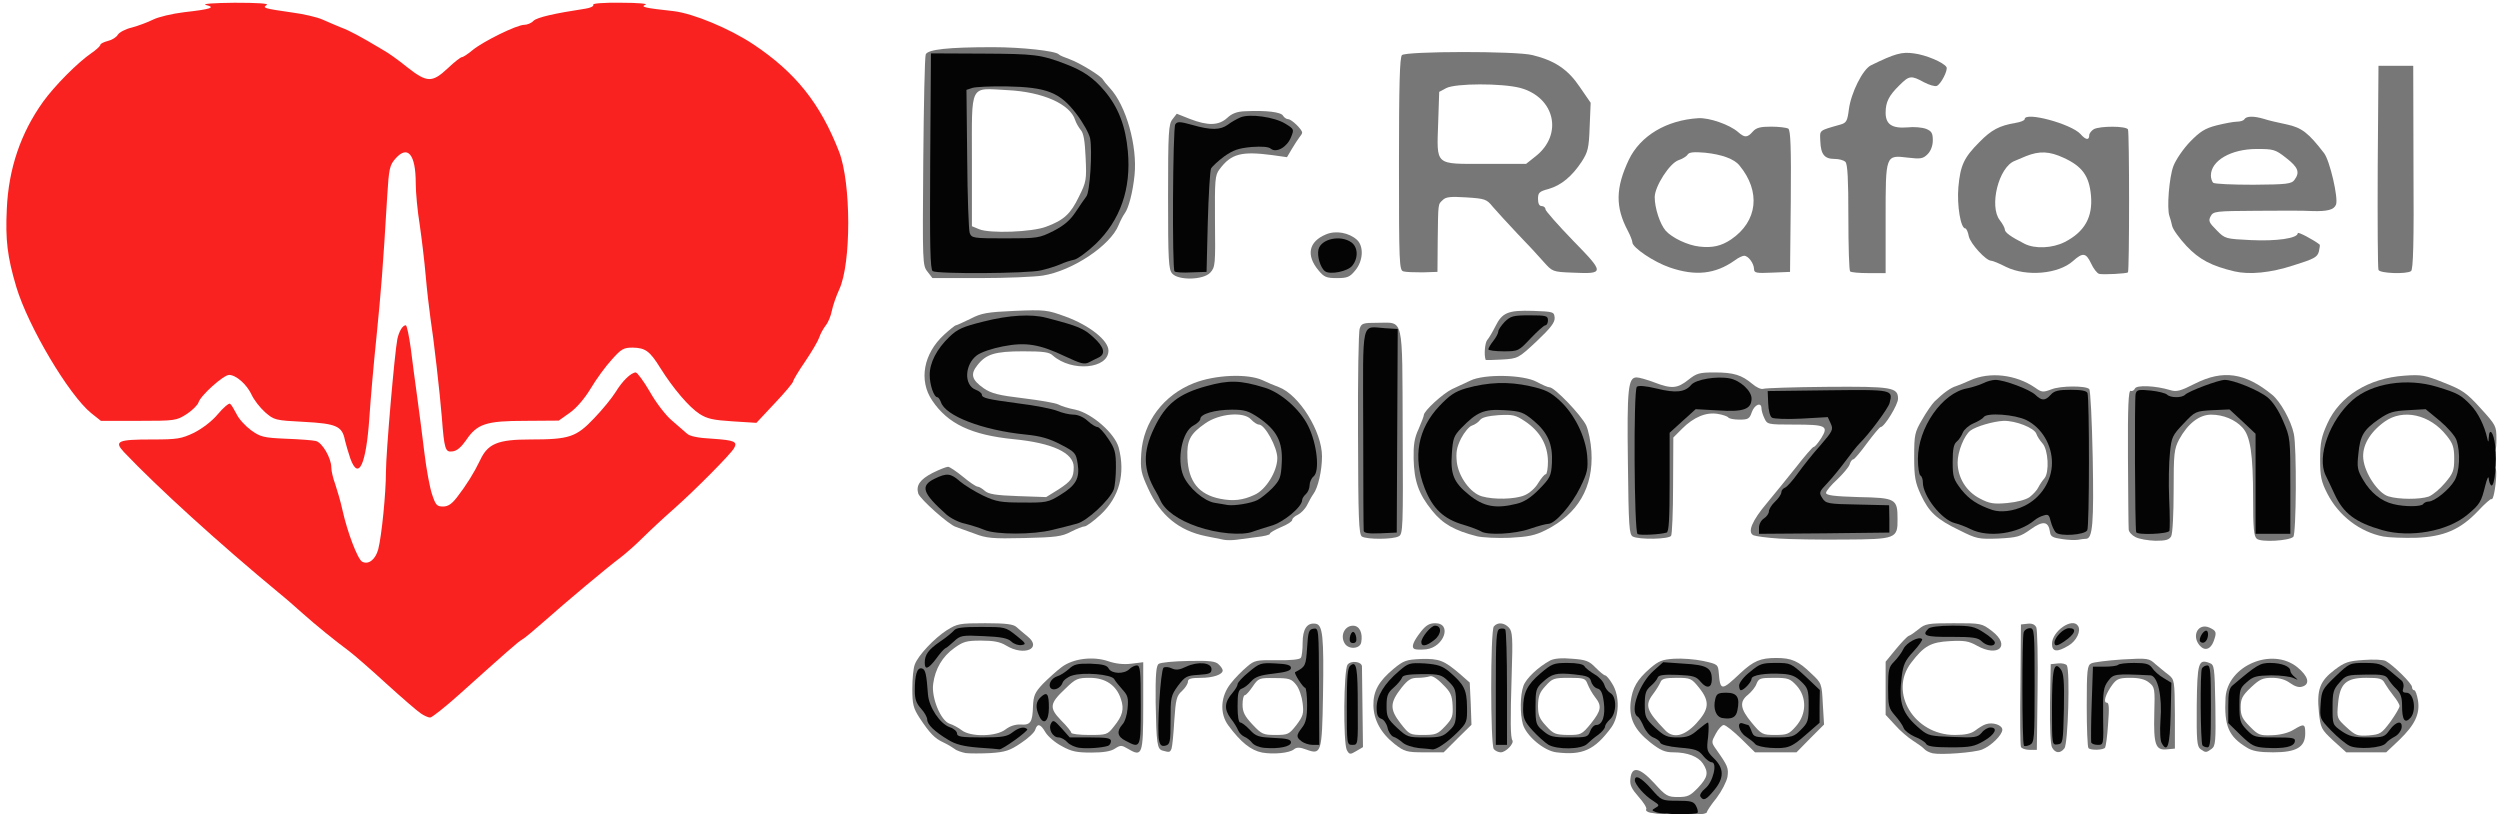 <svg width="132" height="43" viewBox="0 0 132 43" fill="none" xmlns="http://www.w3.org/2000/svg">
<g clip-path="url(#clip0_1591_3462)">
<path d="M87.133 42.909C86.976 42.882 86.871 42.791 86.923 42.725C86.963 42.66 86.779 42.358 86.517 42.07C86.15 41.65 86.045 41.453 86.084 41.126C86.15 40.431 86.569 40.51 87.343 41.349C87.959 42.03 88.051 42.083 88.601 42.083C89.112 42.083 89.244 42.017 89.65 41.598C90.174 41.047 90.227 40.785 89.912 40.313C89.663 39.946 89.099 39.723 88.352 39.723C87.906 39.723 87.67 39.618 87.133 39.199C86.294 38.53 86.005 37.927 86.097 37.075C86.189 36.314 86.438 35.882 87.133 35.279C87.579 34.898 87.775 34.82 88.391 34.781C88.811 34.754 89.493 34.807 89.925 34.898C90.699 35.069 90.712 35.082 90.751 35.528C90.83 36.485 90.895 36.485 91.879 35.554C92.587 34.898 92.941 34.741 93.793 34.741C94.592 34.741 94.959 34.898 95.641 35.567C96.179 36.065 96.192 36.092 96.244 37.166L96.31 38.255L95.576 38.989L94.855 39.723H93.766H92.665L91.931 39.002C91.525 38.609 91.118 38.281 91.013 38.281C90.922 38.281 90.725 38.491 90.594 38.74C90.358 39.172 90.358 39.199 90.594 39.539C91.236 40.444 91.276 40.549 91.21 41.021C91.158 41.283 90.909 41.768 90.633 42.135C90.345 42.489 90.122 42.83 90.122 42.882C90.122 42.948 89.886 43 89.597 43C89.309 43 89.073 42.948 89.073 42.869C89.073 42.804 88.837 42.738 88.549 42.738C88.26 42.738 88.024 42.804 88.024 42.869C88.024 43 87.697 43.014 87.133 42.909V42.909ZM89.558 38.202C90.253 37.442 90.292 37.035 89.702 36.301C89.309 35.816 89.257 35.79 88.522 35.79C87.906 35.79 87.736 35.842 87.67 36.026C87.618 36.144 87.448 36.432 87.277 36.655C86.831 37.245 86.936 37.534 87.933 38.569C88.352 39.002 88.929 38.871 89.558 38.202V38.202ZM94.828 38.346C95.392 37.704 95.405 36.813 94.868 36.209C94.514 35.829 94.422 35.79 93.675 35.79C92.941 35.79 92.862 35.816 92.744 36.105C92.691 36.275 92.482 36.524 92.298 36.681C91.826 37.048 91.879 37.429 92.495 38.163C93.006 38.779 93.058 38.805 93.727 38.805C94.356 38.805 94.461 38.766 94.828 38.346V38.346ZM91.302 37.232C91.302 37.088 91.249 36.97 91.171 36.97C91.105 36.97 91.04 37.088 91.04 37.232C91.04 37.376 91.105 37.494 91.171 37.494C91.249 37.494 91.302 37.376 91.302 37.232Z" fill="#777777"/>
<path d="M50.989 39.763C50.78 39.723 50.504 39.632 50.399 39.54C50.294 39.461 50.032 39.304 49.809 39.199C49.351 38.989 49.088 38.714 48.551 37.901C48.223 37.39 48.171 37.193 48.171 36.367C48.171 35.843 48.223 35.266 48.302 35.083C48.472 34.611 49.324 33.706 49.993 33.273C50.544 32.932 50.662 32.906 52.025 32.906C53.113 32.906 53.506 32.959 53.664 33.103C53.782 33.208 54.044 33.431 54.254 33.601C55.053 34.243 54.07 34.663 53.126 34.086C52.812 33.889 52.458 33.824 51.802 33.824C51.029 33.824 50.858 33.876 50.386 34.217C49.757 34.663 49.377 35.318 49.272 36.105C49.167 36.839 49.678 38.072 50.15 38.216C50.321 38.268 50.609 38.425 50.78 38.557C51.252 38.924 52.602 38.897 53.087 38.517C53.323 38.334 53.611 38.242 53.887 38.255C54.411 38.294 54.516 38.137 54.542 37.298C54.568 36.734 54.634 36.564 55.066 36.105C55.355 35.817 55.788 35.423 56.05 35.227C56.653 34.768 57.715 34.637 58.514 34.912C58.895 35.043 59.314 35.096 59.733 35.043L60.363 34.965V37.285C60.363 39.854 60.31 39.986 59.563 39.54C59.222 39.343 59.17 39.33 58.868 39.527C58.658 39.671 58.252 39.736 57.623 39.736C56.862 39.736 56.574 39.684 56.063 39.396C55.709 39.212 55.329 38.884 55.197 38.661C54.935 38.216 54.778 38.176 54.66 38.53C54.621 38.675 54.28 38.989 53.9 39.238C53.323 39.632 53.074 39.71 52.3 39.763C51.802 39.789 51.212 39.789 50.989 39.763V39.763ZM58.803 38.373C59.275 37.796 59.367 37.442 59.183 36.905C58.947 36.184 58.37 35.79 57.544 35.79C56.902 35.79 56.797 35.83 56.259 36.354C55.42 37.141 55.381 37.364 56.023 38.032C56.325 38.334 56.561 38.622 56.561 38.688C56.561 38.753 56.994 38.806 57.518 38.806C58.422 38.806 58.475 38.792 58.803 38.373Z" fill="#777777"/>
<path d="M66.642 39.736C66.052 39.618 65.528 39.211 64.859 38.307C64.388 37.678 64.44 36.76 64.99 36.078C65.213 35.79 65.607 35.396 65.843 35.2C66.236 34.859 66.341 34.846 67.442 34.859C68.176 34.872 68.635 34.82 68.688 34.728C68.74 34.649 68.779 34.295 68.779 33.941C68.779 33.207 69.015 32.866 69.461 32.932C69.841 32.984 69.907 33.574 69.854 36.76C69.802 39.749 69.763 39.867 68.976 39.578C68.622 39.447 68.465 39.447 68.32 39.565C68.084 39.762 67.245 39.841 66.642 39.736V39.736ZM68.451 38.281C68.805 37.809 68.845 37.678 68.779 37.127C68.74 36.786 68.596 36.353 68.438 36.157C68.189 35.842 68.071 35.803 67.311 35.803C66.485 35.79 66.446 35.803 66.144 36.248C65.974 36.498 65.79 36.707 65.725 36.707C65.659 36.707 65.607 36.93 65.607 37.206C65.607 37.586 65.712 37.809 66.131 38.254C66.616 38.766 66.695 38.805 67.337 38.805C68.006 38.805 68.058 38.779 68.451 38.281Z" fill="#777777"/>
<path d="M71.113 39.605C70.916 39.224 70.942 35.37 71.152 35.095C71.323 34.859 71.899 34.924 71.912 35.187C71.912 35.265 71.926 36.261 71.939 37.389L71.965 39.447L71.611 39.657C71.283 39.854 71.244 39.84 71.113 39.605V39.605Z" fill="#777777"/>
<path d="M82.177 39.723C81.522 39.645 80.591 38.858 80.408 38.242C80.25 37.678 80.263 36.708 80.434 36.223C80.565 35.83 81.22 35.214 81.85 34.873C82.059 34.768 82.453 34.728 83.003 34.781C83.737 34.833 83.908 34.899 84.249 35.253C84.472 35.476 84.695 35.659 84.747 35.659C84.812 35.659 84.983 35.856 85.127 36.105C85.534 36.747 85.507 37.822 85.075 38.412C84.196 39.605 83.554 39.894 82.177 39.723V39.723ZM84 38.203C84.55 37.508 84.59 37.272 84.222 36.813C84.078 36.629 83.908 36.328 83.829 36.131C83.711 35.817 83.646 35.79 82.846 35.79C82.046 35.79 81.968 35.817 81.601 36.223C81.286 36.564 81.22 36.761 81.207 37.259C81.207 37.757 81.273 37.94 81.64 38.334C82.02 38.753 82.125 38.792 82.781 38.806C83.475 38.806 83.515 38.792 84 38.203V38.203Z" fill="#777777"/>
<path d="M102.052 39.776C101.868 39.736 101.672 39.632 101.593 39.54C101.527 39.461 101.252 39.264 101.003 39.107C100.754 38.95 100.321 38.583 100.059 38.281L99.561 37.744V36.341V34.938L100.098 34.283C100.4 33.916 100.702 33.601 100.78 33.575C100.872 33.549 101.108 33.378 101.305 33.221C101.645 32.932 101.803 32.906 103.153 32.906C104.608 32.906 104.634 32.906 105.185 33.326C106.181 34.099 105.513 34.728 104.372 34.086C103.953 33.85 103.717 33.811 102.969 33.85C101.947 33.903 101.593 34.099 100.911 34.991C99.705 36.551 101.069 38.806 103.205 38.806C103.756 38.806 104.071 38.74 104.294 38.57C104.464 38.439 104.713 38.281 104.844 38.242C105.211 38.111 105.723 38.281 105.723 38.53C105.723 38.806 105.119 39.396 104.648 39.579C104.228 39.736 102.524 39.867 102.052 39.776Z" fill="#777777"/>
<path d="M61.385 39.632C61.097 39.553 61.058 39.278 61.018 37.088C61.005 35.646 61.044 35.148 61.176 35.056C61.267 34.978 61.975 34.912 62.749 34.899C63.863 34.873 64.191 34.912 64.348 35.083C64.466 35.187 64.558 35.332 64.558 35.397C64.558 35.62 64.047 35.791 63.391 35.791C62.88 35.791 62.723 35.843 62.723 35.987C62.723 36.105 62.578 36.328 62.408 36.485C62.12 36.748 62.08 36.918 62.002 38.059C61.962 38.766 61.897 39.422 61.857 39.527C61.779 39.723 61.752 39.736 61.385 39.632V39.632Z" fill="#777777"/>
<path d="M73.643 39.29C72.922 38.727 72.529 38.019 72.516 37.245C72.502 36.498 72.791 35.974 73.577 35.318C74.115 34.872 74.246 34.833 75.033 34.794C75.99 34.767 76.252 34.872 77.078 35.58L77.602 36.039L77.655 37.153L77.694 38.268L76.96 38.989L76.226 39.723H75.203C74.272 39.723 74.154 39.684 73.643 39.29ZM76.304 38.346C76.684 37.94 76.724 37.809 76.698 37.258C76.671 36.708 76.593 36.537 76.173 36.131C75.872 35.816 75.609 35.659 75.492 35.711C75.374 35.751 75.085 35.79 74.849 35.79C74.495 35.79 74.338 35.895 74.01 36.301C73.381 37.101 73.368 37.442 73.945 38.189C74.416 38.792 74.443 38.805 75.151 38.805C75.806 38.805 75.911 38.766 76.304 38.346V38.346Z" fill="#777777"/>
<path d="M78.874 39.553C78.69 39.33 78.69 33.299 78.874 33.077C79.07 32.84 79.424 32.867 79.674 33.142C79.857 33.339 79.883 33.666 79.818 35.594C79.739 38.124 79.752 38.937 79.857 39.094C79.949 39.264 79.503 39.723 79.241 39.723C79.11 39.723 78.952 39.645 78.874 39.553Z" fill="#777777"/>
<path d="M108.345 39.46C108.266 39.303 108.227 38.412 108.24 37.14L108.279 35.069L108.659 35.029C108.869 35.003 109.079 35.056 109.131 35.134C109.302 35.423 109.197 39.29 109 39.513C108.777 39.801 108.515 39.775 108.345 39.46Z" fill="#777777"/>
<path d="M116.184 39.553C116.001 39.408 115.974 39.107 115.988 37.258C116.014 34.99 116.079 34.781 116.656 35.004C116.918 35.095 116.931 35.2 116.971 37.232C116.997 39.146 116.984 39.382 116.774 39.54C116.486 39.749 116.459 39.749 116.184 39.553V39.553Z" fill="#777777"/>
<path d="M118.636 39.474C117.666 38.884 117.43 38.334 117.508 36.839C117.613 35.148 119.96 34.151 121.297 35.227C121.874 35.699 121.992 36.118 121.572 36.249C121.389 36.315 121.179 36.249 120.917 36.066C120.668 35.882 120.353 35.79 119.96 35.79C119.462 35.79 119.304 35.869 118.845 36.301C118.387 36.734 118.308 36.905 118.308 37.35C118.308 37.783 118.4 37.967 118.793 38.36C119.239 38.819 119.33 38.845 119.986 38.819C120.405 38.806 120.851 38.688 121.1 38.53C121.664 38.189 121.716 38.216 121.716 38.727C121.716 39.448 121.258 39.723 120.025 39.723C119.291 39.723 118.924 39.658 118.636 39.474V39.474Z" fill="#777777"/>
<path d="M123.198 39.106C122.555 38.503 122.529 38.451 122.437 37.599C122.32 36.406 122.49 35.96 123.263 35.37C123.801 34.964 123.998 34.898 124.81 34.846C125.322 34.806 125.846 34.833 125.964 34.898C126.37 35.121 127.354 36.091 127.354 36.275C127.354 36.366 127.406 36.445 127.472 36.445C127.537 36.445 127.616 36.681 127.668 36.969C127.786 37.69 127.511 38.267 126.685 39.067L125.99 39.722H124.928H123.88L123.198 39.106ZM126.213 38.11C126.475 37.743 126.698 37.363 126.698 37.284C126.698 37.192 126.554 36.956 126.384 36.746C126.226 36.55 126.016 36.248 125.925 36.091C125.794 35.829 125.662 35.789 124.941 35.789C123.866 35.789 123.539 36.091 123.447 37.179C123.381 37.913 123.394 37.94 123.893 38.398C124.365 38.831 124.469 38.87 125.059 38.831C125.676 38.779 125.741 38.739 126.213 38.11Z" fill="#777777"/>
<path d="M106.706 39.435C106.666 39.343 106.653 37.849 106.68 36.118L106.706 32.972L107.06 32.932C107.296 32.906 107.44 32.972 107.519 33.129C107.571 33.26 107.61 34.768 107.584 36.485L107.545 39.592H107.152C106.942 39.592 106.732 39.514 106.706 39.435V39.435Z" fill="#777777"/>
<path d="M110.272 39.5C110.219 39.461 110.18 38.451 110.18 37.284C110.18 35.383 110.206 35.134 110.416 35.029C110.534 34.964 111.268 34.872 112.041 34.82C113.418 34.741 113.47 34.754 113.811 35.069C114.021 35.239 114.323 35.502 114.506 35.633C114.808 35.882 114.821 35.934 114.834 37.704V39.526L114.414 39.566C113.811 39.631 113.706 39.316 113.746 37.678C113.785 36.354 113.772 36.275 113.47 36.039C113.261 35.868 112.959 35.79 112.487 35.79C111.897 35.79 111.766 35.842 111.53 36.157C111.176 36.642 111.032 37.101 111.242 37.101C111.36 37.101 111.373 37.389 111.307 38.228C111.268 38.858 111.189 39.408 111.15 39.474C111.071 39.605 110.39 39.631 110.272 39.5V39.5Z" fill="#777777"/>
<path d="M74.692 34.27C74.495 34.178 74.613 33.876 75.033 33.339C75.295 33.011 75.478 32.906 75.78 32.906C76.684 32.906 76.252 34.165 75.308 34.283C75.059 34.309 74.784 34.309 74.692 34.27V34.27Z" fill="#777777"/>
<path d="M108.345 33.993C108.345 33.325 109.433 32.578 109.721 33.05C109.891 33.312 109.642 33.836 109.223 34.085C108.62 34.452 108.345 34.426 108.345 33.993Z" fill="#777777"/>
<path d="M116.158 34.099C115.686 33.574 116.066 32.866 116.669 33.142C117.036 33.312 117.049 33.391 116.879 33.863C116.722 34.282 116.42 34.387 116.158 34.099Z" fill="#777777"/>
<path d="M70.982 33.942C70.759 33.535 71.008 33.037 71.441 33.037C71.781 33.037 71.965 33.417 71.873 33.916C71.808 34.282 71.165 34.309 70.982 33.942Z" fill="#777777"/>
<path d="M64.624 28.501C64.479 28.475 64.047 28.383 63.653 28.305C62.251 28.016 61.267 27.217 60.625 25.801C60.245 24.975 60.206 24.791 60.258 23.939C60.363 22.274 61.438 20.858 63.037 20.229C64.165 19.783 65.882 19.718 66.656 20.072C66.905 20.19 67.298 20.36 67.521 20.439C68.596 20.845 69.802 22.785 69.802 24.096C69.802 24.844 69.592 25.761 69.343 26.089C69.264 26.194 69.12 26.456 69.015 26.666C68.91 26.876 68.688 27.099 68.53 27.177C68.36 27.256 68.229 27.374 68.229 27.453C68.229 27.531 67.966 27.702 67.639 27.833C67.311 27.977 67.049 28.121 67.049 28.187C67.049 28.239 66.734 28.318 66.354 28.357C65.974 28.41 65.489 28.475 65.266 28.501C65.056 28.528 64.768 28.528 64.624 28.501V28.501ZM65.764 27.675C65.934 27.61 66.354 27.479 66.708 27.374C67.35 27.203 68.36 26.378 68.36 26.011C68.36 25.932 68.451 25.788 68.556 25.696C68.661 25.604 68.753 25.407 68.753 25.263C68.753 25.119 68.858 24.883 68.976 24.752C69.159 24.542 69.173 24.424 69.041 23.887C68.688 22.34 67.547 21.173 65.974 20.753C65.135 20.531 65.056 20.531 64.086 20.78C62.683 21.134 61.936 21.724 61.333 22.982C61.084 23.493 60.887 24.018 60.887 24.149C60.887 24.372 61.189 25.158 61.425 25.565C61.49 25.67 61.595 25.879 61.661 26.024C61.897 26.561 62.618 27.072 63.614 27.413C64.702 27.793 65.292 27.859 65.764 27.675V27.675Z" fill="#777777"/>
<path d="M64.427 27.072C64.322 27.046 64.007 26.994 63.732 26.941C63.181 26.849 62.369 26.154 62.093 25.525C61.897 25.053 61.883 23.454 62.093 22.785C62.198 22.444 62.369 22.208 62.618 22.077C62.814 21.972 62.985 21.815 62.985 21.723C62.985 21.435 63.811 21.238 65.043 21.238C66.183 21.238 66.262 21.265 66.865 21.671C67.219 21.92 67.639 22.34 67.809 22.628C68.071 23.087 68.098 23.283 68.071 24.411C68.032 25.669 68.032 25.683 67.573 26.154C67.324 26.417 66.97 26.718 66.787 26.81C66.446 26.98 64.807 27.164 64.427 27.072V27.072ZM66.236 26.128C66.839 25.866 67.442 24.883 67.442 24.188C67.442 23.611 66.787 22.418 66.472 22.418C66.38 22.418 66.197 22.3 66.052 22.143C65.672 21.723 64.388 21.828 63.64 22.353C62.827 22.916 62.657 23.257 62.696 24.175C62.749 25.433 63.299 26.115 64.44 26.338C65.109 26.469 65.62 26.417 66.236 26.128V26.128Z" fill="#777777"/>
<path d="M93.924 28.436C93.308 28.396 92.718 28.317 92.587 28.265C92.246 28.108 92.508 27.492 93.294 26.561C93.675 26.102 94.37 25.25 94.828 24.673C95.287 24.083 95.707 23.598 95.759 23.598C95.825 23.598 95.995 23.388 96.166 23.126C96.559 22.484 96.415 22.418 94.697 22.418C93.334 22.418 93.308 22.405 93.163 22.09C93.072 21.907 93.006 21.671 93.006 21.566C93.006 21.212 92.639 21.356 92.495 21.763C92.377 22.117 92.298 22.156 91.839 22.156C91.551 22.156 91.289 22.104 91.249 22.038C91.21 21.985 90.961 21.894 90.699 21.854C90.083 21.75 89.427 22.025 88.824 22.628L88.352 23.1L88.339 25.617C88.339 27.006 88.287 28.213 88.234 28.291C88.116 28.475 86.543 28.501 86.215 28.331C86.019 28.226 85.992 27.819 85.953 24.424C85.901 20.517 85.966 19.927 86.412 19.927C86.543 19.927 86.963 20.045 87.343 20.189C88.26 20.543 88.562 20.517 89.139 20.058C89.584 19.704 89.729 19.665 90.528 19.665C91.538 19.665 91.957 19.796 92.521 20.268C92.731 20.452 92.993 20.57 93.098 20.53C93.203 20.491 94.71 20.439 96.454 20.425C99.902 20.399 100.216 20.452 100.216 21.055C100.216 21.369 99.495 22.549 99.299 22.549C99.246 22.549 98.932 22.929 98.578 23.401C98.237 23.873 97.909 24.253 97.857 24.253C97.791 24.253 97.699 24.371 97.66 24.529C97.608 24.673 97.306 25.027 96.992 25.328C96.677 25.617 96.415 25.931 96.415 26.023C96.415 26.154 96.834 26.207 98.132 26.246C100.098 26.285 100.19 26.338 100.19 27.4C100.203 28.436 100.112 28.475 97.372 28.488C96.087 28.501 94.54 28.475 93.924 28.436V28.436ZM87.736 25.093L87.762 22.457L88.391 21.881L89.008 21.304L90.437 21.238C91.223 21.199 91.892 21.12 91.905 21.042C91.931 20.976 91.787 20.793 91.59 20.648C91.105 20.294 90.07 20.32 89.716 20.701C89.571 20.845 89.309 21.015 89.126 21.055C88.758 21.146 87.317 21.042 86.936 20.91C86.727 20.819 86.713 21.042 86.713 24.319V27.806L87.212 27.767L87.697 27.727L87.736 25.093V25.093ZM99.299 27.4V27.006H97.673C96.126 27.006 96.021 26.993 95.838 26.718C95.484 26.22 95.576 25.656 96.1 25.106C96.362 24.83 96.795 24.293 97.07 23.926C97.345 23.546 97.66 23.152 97.778 23.034C98.158 22.654 99.299 21.199 99.299 21.081C99.299 21.029 98.067 20.976 96.546 20.976H93.793V21.291C93.793 21.723 94.002 21.776 95.536 21.671L96.887 21.592L97.044 21.946C97.359 22.654 97.254 23.061 96.506 23.913C96.113 24.358 95.589 25.014 95.313 25.394C95.051 25.761 94.75 26.102 94.645 26.141C94.54 26.181 94.448 26.285 94.448 26.39C94.448 26.482 94.304 26.705 94.12 26.875C93.937 27.046 93.793 27.282 93.793 27.413C93.793 27.531 93.714 27.675 93.635 27.701C93.544 27.741 94.776 27.78 96.388 27.78L99.299 27.793V27.4V27.4Z" fill="#777777"/>
<path d="M108.869 28.461C108.397 28.396 108.266 28.33 108.24 28.094C108.161 27.517 107.873 27.478 107.217 27.95C106.666 28.343 106.509 28.383 105.513 28.435C104.464 28.474 104.359 28.448 103.468 28.003C102.248 27.413 101.855 27.046 101.423 26.128C101.121 25.472 101.069 25.197 101.069 24.122C101.069 22.955 101.095 22.824 101.488 22.156C101.711 21.762 102.012 21.33 102.144 21.199C102.616 20.74 103.009 20.464 103.284 20.386C103.428 20.333 103.769 20.202 104.018 20.084C105.054 19.612 106.444 19.77 107.466 20.477C107.794 20.713 107.873 20.727 108.318 20.556C108.816 20.36 110.141 20.36 110.311 20.543C110.377 20.596 110.455 22.221 110.495 24.148C110.56 27.622 110.494 28.448 110.141 28.448C110.049 28.448 109.865 28.474 109.721 28.501C109.577 28.527 109.197 28.514 108.869 28.461V28.461ZM106.103 27.609C106.391 27.452 106.339 27.426 105.513 27.373C104.398 27.295 103.704 26.954 103.14 26.206C102.72 25.669 102.707 25.603 102.707 24.371C102.707 23.375 102.747 23.073 102.917 22.929C103.035 22.837 103.179 22.614 103.245 22.444C103.31 22.287 103.559 22.064 103.809 21.959C104.058 21.854 104.294 21.71 104.346 21.631C104.385 21.552 104.949 21.5 105.618 21.5C107.138 21.5 107.781 21.788 108.344 22.706C108.698 23.283 108.738 23.453 108.738 24.45C108.738 25.485 108.712 25.603 108.331 26.128L107.925 26.678L108.253 26.718C108.489 26.744 108.607 26.875 108.725 27.282C108.869 27.74 108.921 27.793 109.328 27.793C109.642 27.793 109.787 27.727 109.852 27.544C109.931 27.282 109.918 21.566 109.826 21.212C109.747 20.871 108.974 20.897 108.672 21.238C108.344 21.592 107.453 21.592 107.073 21.238C106.916 21.107 106.47 20.871 106.077 20.74C105.487 20.53 105.316 20.517 105.054 20.648C104.884 20.74 104.53 20.845 104.267 20.897C103.428 21.041 102.602 21.815 102.104 22.89C101.659 23.834 101.541 24.555 101.79 24.712C101.868 24.751 101.921 24.922 101.921 25.079C101.921 25.852 102.904 27.032 103.743 27.268C104.005 27.347 104.359 27.491 104.543 27.596C104.949 27.832 105.683 27.832 106.103 27.609ZM107.165 26.246C107.348 26.102 107.558 25.879 107.623 25.735C107.702 25.577 107.846 25.367 107.951 25.25C108.213 24.922 108.148 23.755 107.846 23.414C107.715 23.27 107.558 23.034 107.519 22.903C107.401 22.588 106.43 22.208 105.788 22.221C105.251 22.247 104.346 22.509 104.044 22.732C103.717 22.968 103.363 23.847 103.363 24.41C103.363 25.223 103.822 25.957 104.543 26.325C105.041 26.587 105.264 26.626 105.985 26.56C106.509 26.508 106.955 26.39 107.165 26.246V26.246Z" fill="#777777"/>
<path d="M112.749 28.357C112.566 28.265 112.395 28.081 112.395 27.95C112.382 27.832 112.369 26.115 112.356 24.148C112.343 21.474 112.382 20.596 112.5 20.635C112.579 20.674 112.684 20.609 112.723 20.517C112.802 20.32 113.798 20.36 114.585 20.596C114.926 20.701 115.122 20.648 115.896 20.255C117.377 19.508 118.544 19.678 119.973 20.845C120.405 21.199 120.969 22.208 121.113 22.903C121.271 23.572 121.244 28.186 121.087 28.344C120.877 28.553 119.396 28.645 119.16 28.448C119.003 28.317 118.963 27.911 118.963 26.285C118.963 23.978 118.819 23.021 118.4 22.575C118.019 22.156 117.39 21.894 116.748 21.894C116.119 21.894 115.516 22.366 115.057 23.205C114.795 23.716 114.768 23.926 114.768 25.918C114.768 27.098 114.716 28.186 114.637 28.317C114.532 28.501 114.362 28.553 113.811 28.553C113.418 28.54 112.946 28.462 112.749 28.357V28.357ZM114.113 25.735C114.126 23.021 114.205 22.667 114.912 21.946L115.476 21.369H114.821C114.467 21.369 114.113 21.317 114.047 21.251C113.811 21.041 113.221 20.963 113.169 21.146C113.116 21.264 113.143 27.242 113.182 27.701C113.195 27.754 113.405 27.793 113.654 27.793H114.113V25.735V25.735ZM120.537 25.656C120.537 23.598 120.523 23.493 120.156 22.628C119.724 21.592 119.278 21.186 118.19 20.766L117.469 20.491L116.682 20.805C116.25 20.976 115.856 21.146 115.791 21.212C115.738 21.264 116.237 21.291 116.905 21.264L118.111 21.225L118.806 21.867L119.488 22.51V25.145V27.793H120.012H120.537V25.656V25.656Z" fill="#777777"/>
<path d="M51.448 28.173C51.055 28.029 50.609 27.872 50.465 27.819C50.111 27.714 48.59 26.364 48.485 26.062C48.354 25.63 48.577 25.315 49.233 24.974C49.6 24.791 49.967 24.646 50.059 24.646C50.137 24.646 50.491 24.883 50.845 25.171C51.186 25.459 51.54 25.695 51.619 25.695C51.697 25.695 51.868 25.8 51.999 25.918C52.195 26.089 52.576 26.154 53.742 26.194L55.237 26.246L55.892 25.84C56.574 25.394 56.692 25.223 56.692 24.66C56.692 23.912 55.565 23.388 53.533 23.191C51.291 22.968 50.045 22.379 49.219 21.146C48.498 20.084 48.761 18.669 49.849 17.672C50.15 17.397 50.426 17.174 50.478 17.174C50.517 17.174 50.858 17.017 51.238 16.833C51.815 16.532 52.117 16.479 53.572 16.414C55.171 16.348 55.289 16.361 56.259 16.715C57.518 17.174 58.527 17.974 58.527 18.511C58.527 19.481 56.587 19.652 55.591 18.773C55.407 18.59 55.08 18.55 54.018 18.55C52.536 18.55 52.064 18.695 51.605 19.285C51.225 19.757 51.304 20.058 51.946 20.504C52.353 20.779 52.72 20.871 54.031 21.028C54.896 21.133 55.735 21.277 55.879 21.356C56.023 21.435 56.43 21.566 56.784 21.631C57.662 21.828 58.855 22.877 59.065 23.624C59.432 25.014 59.104 26.246 58.108 27.177C57.741 27.518 57.361 27.793 57.269 27.793C57.164 27.793 56.849 27.924 56.535 28.081C56.063 28.33 55.735 28.37 54.083 28.409C52.392 28.448 52.09 28.422 51.448 28.173V28.173ZM55.184 27.583C55.617 27.478 56.194 27.334 56.469 27.255C56.994 27.124 58.187 26.023 58.409 25.459C58.645 24.856 58.541 24.188 58.121 23.558C57.898 23.218 57.636 22.942 57.557 22.942C57.465 22.942 57.23 22.798 57.033 22.614C56.823 22.418 56.522 22.287 56.286 22.287C56.076 22.287 55.683 22.195 55.434 22.09C55.184 21.985 54.267 21.802 53.401 21.697C51.645 21.461 51.501 21.422 51.396 21.159C51.356 21.055 51.238 20.976 51.133 20.976C51.016 20.976 50.871 20.858 50.793 20.727C50.648 20.438 50.622 19.206 50.767 18.852C50.963 18.38 51.592 18.066 52.759 17.856C53.742 17.685 54.057 17.672 54.857 17.816C55.368 17.908 56.05 18.131 56.377 18.301C56.928 18.59 57.61 18.721 57.61 18.537C57.61 18.288 56.692 17.672 56.05 17.489C54.293 16.99 53.952 16.977 52.444 17.344C51.212 17.646 50.963 17.751 50.517 18.183C50.229 18.459 49.875 18.931 49.718 19.232C49.482 19.717 49.469 19.835 49.613 20.176C49.705 20.399 49.823 20.582 49.888 20.582C49.941 20.582 50.019 20.701 50.072 20.832C50.294 21.566 52.287 22.326 54.542 22.549C55.342 22.628 55.788 22.759 56.377 23.06C57.243 23.532 57.321 23.663 57.334 24.843C57.348 25.787 57.19 26.049 56.338 26.561C55.735 26.928 55.643 26.941 54.005 26.941C52.405 26.928 52.248 26.915 51.514 26.561C51.081 26.364 50.583 26.049 50.399 25.879C50.176 25.669 49.98 25.59 49.77 25.656C49.298 25.774 49.337 25.84 50.36 26.77C50.583 26.967 51.016 27.19 51.343 27.255C51.658 27.334 52.117 27.478 52.366 27.583C52.956 27.845 54.188 27.845 55.184 27.583V27.583Z" fill="#777777"/>
<path d="M71.912 28.33C71.742 28.225 71.716 27.373 71.703 22.916C71.69 20.006 71.729 17.502 71.794 17.344C71.886 17.069 71.978 17.043 72.725 17.043C74.141 17.043 74.036 16.584 74.062 22.798C74.089 27.858 74.076 28.212 73.853 28.317C73.551 28.488 72.162 28.488 71.912 28.33V28.33ZM73.368 22.745L73.407 17.764H72.948H72.489L72.398 22.483C72.345 25.079 72.332 27.334 72.371 27.504C72.424 27.767 72.502 27.806 72.883 27.767L73.328 27.727L73.368 22.745V22.745Z" fill="#777777"/>
<path d="M77.995 28.318C76.802 28.016 76.173 27.662 75.609 26.954C74.901 26.076 74.665 25.407 74.639 24.214C74.626 23.493 74.679 23.126 74.901 22.654C75.046 22.313 75.177 21.986 75.177 21.92C75.177 21.697 76.186 20.779 76.671 20.544C76.933 20.426 77.366 20.216 77.628 20.098C78.376 19.731 80.447 19.783 81.142 20.163C81.43 20.321 81.732 20.452 81.823 20.452C82.086 20.452 83.488 21.92 83.751 22.458C83.869 22.72 84 23.349 84.026 23.834C84.144 25.722 83.318 27.138 81.614 27.99C81.037 28.278 80.683 28.344 79.713 28.396C79.057 28.422 78.284 28.383 77.995 28.318V28.318ZM80.381 27.531C80.801 27.387 81.234 27.269 81.352 27.269C81.719 27.269 82.597 26.259 83.043 25.355C83.37 24.66 83.436 24.385 83.37 24.018C83.226 23.244 82.584 22.117 81.955 21.54C81.469 21.094 81.207 20.963 80.355 20.779C79.333 20.544 79.07 20.557 77.799 20.911C76.54 21.252 75.308 22.864 75.308 24.175C75.308 24.398 75.452 24.962 75.636 25.433C76.029 26.456 76.645 27.02 77.681 27.321C78.074 27.439 78.481 27.597 78.585 27.662C78.9 27.859 79.582 27.82 80.381 27.531Z" fill="#777777"/>
<path d="M77.995 27.046C77.589 26.941 76.645 26.116 76.409 25.67C76.239 25.355 76.213 24.975 76.252 23.979C76.304 22.707 76.304 22.681 76.75 22.222C77.641 21.304 77.917 21.199 79.411 21.265L80.762 21.304L81.378 21.829C82.204 22.51 82.427 23.126 82.374 24.503L82.322 25.552L81.679 26.207C81.234 26.653 80.88 26.902 80.473 26.994C79.909 27.138 78.494 27.164 77.995 27.046V27.046ZM80.486 26.155C80.749 26.05 81.063 25.775 81.22 25.499C81.378 25.25 81.548 25.041 81.614 25.041C81.679 25.041 81.732 24.726 81.732 24.359C81.719 23.494 81.325 22.786 80.526 22.248C80.014 21.907 79.883 21.881 79.123 21.92C78.572 21.96 78.245 22.038 78.14 22.183C78.061 22.287 77.877 22.419 77.72 22.471C77.576 22.51 77.314 22.825 77.143 23.153C76.907 23.638 76.868 23.887 76.92 24.398C77.012 25.172 77.641 26.037 78.245 26.207C78.874 26.391 79.988 26.364 80.486 26.155V26.155Z" fill="#777777"/>
<path d="M125.846 28.33C124.614 28.094 123.486 27.242 122.883 26.062C122.555 25.42 122.503 25.158 122.503 24.253C122.503 23.375 122.569 23.06 122.883 22.365C123.539 20.91 125.059 19.966 126.96 19.835C127.852 19.77 128.048 19.809 129.032 20.202C130.002 20.582 130.225 20.727 130.972 21.553C131.785 22.444 131.811 22.497 131.811 23.165C131.811 23.886 131.772 23.939 131.195 23.781C131.024 23.729 130.893 23.598 130.893 23.467C130.893 23.335 130.788 22.968 130.644 22.654C130.002 21.159 127.904 20.294 126.056 20.779C125.02 21.041 124.207 21.71 123.604 22.785C123.067 23.755 122.949 24.279 123.198 24.738C123.303 24.935 123.512 25.367 123.657 25.695C124.181 26.823 125.295 27.531 126.895 27.74C127.708 27.858 129.137 27.399 129.871 26.797C130.526 26.246 130.697 25.957 130.828 25.21C130.906 24.673 130.946 24.646 131.365 24.646C131.798 24.646 131.811 24.66 131.798 25.145C131.772 25.748 131.641 26.442 131.549 26.351C131.509 26.325 131.195 26.6 130.841 26.98C129.91 27.963 129.032 28.343 127.55 28.396C126.908 28.409 126.134 28.383 125.846 28.33V28.33Z" fill="#777777"/>
<path d="M125.964 27.006C125.348 26.862 124.771 26.403 124.391 25.748C124.063 25.197 124.05 25.079 124.102 23.978C124.181 22.641 124.312 22.366 125.217 21.736C125.807 21.33 125.925 21.304 127.157 21.264L128.481 21.212L129.215 21.828C130.094 22.549 130.238 22.89 130.238 24.306C130.238 25.119 130.172 25.459 129.989 25.774C129.7 26.259 128.927 26.875 128.625 26.875C128.507 26.875 128.376 26.941 128.337 27.006C128.245 27.151 126.58 27.164 125.964 27.006V27.006ZM128.232 26.22C128.442 26.141 128.835 25.813 129.097 25.499C129.53 24.988 129.582 24.843 129.582 24.214C129.582 23.624 129.517 23.414 129.176 22.995C128.298 21.881 126.882 21.566 125.912 22.261C125.125 22.824 124.705 23.546 124.784 24.24C124.863 25.001 125.571 26.049 126.108 26.207C126.659 26.377 127.76 26.377 128.232 26.22Z" fill="#777777"/>
<path d="M78.441 18.997C78.349 18.734 78.402 18.118 78.52 17.961C78.612 17.856 78.808 17.528 78.952 17.24C79.32 16.492 79.634 16.375 80.945 16.414C82.033 16.453 82.059 16.466 82.086 16.781C82.099 17.03 81.876 17.318 81.129 18.026C80.159 18.931 80.145 18.931 79.306 18.983C78.834 19.01 78.441 19.023 78.441 18.997V18.997ZM80.25 17.672C80.749 17.201 80.788 17.043 80.434 17.043C80.159 17.043 79.503 17.646 79.503 17.908C79.503 18.21 79.791 18.118 80.25 17.672Z" fill="#777777"/>
<path d="M48.97 14.342C48.708 14.015 48.708 13.87 48.748 8.548C48.774 5.533 48.826 2.989 48.879 2.871C48.997 2.609 50.059 2.491 52.418 2.491C53.952 2.491 55.735 2.688 55.906 2.871C55.945 2.924 56.207 3.029 56.495 3.134C57.007 3.317 58.16 4.025 58.239 4.209C58.265 4.261 58.423 4.458 58.606 4.654C59.458 5.572 60.061 7.709 59.904 9.243C59.812 10.16 59.589 10.999 59.38 11.275C59.301 11.38 59.157 11.655 59.065 11.878C58.645 12.953 56.627 14.303 55.053 14.552C54.621 14.618 53.139 14.683 51.75 14.683H49.233L48.97 14.342V14.342ZM54.568 13.884C54.909 13.805 55.368 13.661 55.578 13.569C55.801 13.464 56.128 13.359 56.325 13.32C56.928 13.189 58.2 11.838 58.672 10.816C59.052 9.977 59.091 9.793 59.091 8.587C59.091 7.486 59.039 7.158 58.776 6.555C58.187 5.192 57.243 4.3 55.84 3.763C54.555 3.278 54.24 3.238 51.907 3.225L49.547 3.212L49.508 8.509C49.482 12.664 49.521 13.831 49.639 13.923C49.888 14.08 53.86 14.054 54.568 13.884V13.884Z" fill="#777777"/>
<path d="M50.793 12.639C50.714 12.455 50.662 10.594 50.662 8.325V4.327L51.029 4.235C51.225 4.17 52.209 4.143 53.218 4.157C55.696 4.209 56.325 4.432 57.23 5.625C57.584 6.084 57.898 6.661 57.951 6.91C58.082 7.644 57.951 10.541 57.767 10.764C57.675 10.869 57.426 11.223 57.203 11.564C56.902 12.023 56.6 12.285 56.023 12.586C55.25 12.979 55.224 12.979 53.074 12.979H50.924L50.793 12.639V12.639ZM55.237 11.97C56.168 11.629 56.535 11.288 56.967 10.384C57.361 9.597 57.374 9.492 57.321 8.325C57.282 7.447 57.216 7.028 57.059 6.857C56.954 6.726 56.823 6.503 56.771 6.346C56.508 5.494 55.053 4.851 53.205 4.76C51.16 4.655 51.317 4.34 51.317 8.47V11.944L51.697 12.101C52.248 12.337 54.49 12.258 55.237 11.97V11.97Z" fill="#777777"/>
<path d="M61.897 14.448C61.7 14.238 61.674 13.753 61.674 10.397C61.674 6.949 61.7 6.556 61.91 6.293L62.133 6.005L62.827 6.28C63.771 6.647 64.348 6.634 64.794 6.228C65.043 5.992 65.318 5.887 65.738 5.874C66.852 5.821 67.639 5.913 67.744 6.11C67.796 6.202 67.927 6.293 68.019 6.293C68.189 6.293 68.753 6.831 68.753 7.001C68.753 7.054 68.688 7.159 68.609 7.25C68.543 7.342 68.36 7.604 68.216 7.854L67.953 8.299L67.206 8.194C65.541 7.971 65.004 8.116 64.388 8.942C64.151 9.256 64.138 9.492 64.151 11.695C64.178 13.963 64.165 14.107 63.902 14.395C63.535 14.789 62.224 14.815 61.897 14.448ZM63.378 11.485C63.378 10.148 63.444 8.915 63.522 8.693C63.601 8.47 63.916 8.103 64.269 7.854C64.846 7.434 64.951 7.408 66.197 7.368C66.918 7.342 67.56 7.264 67.626 7.211C67.691 7.146 67.547 6.975 67.298 6.818C66.721 6.464 65.83 6.516 65.253 6.949C64.886 7.211 64.741 7.237 63.811 7.185C63.247 7.146 62.696 7.093 62.591 7.067C62.421 7.028 62.395 7.473 62.355 10.462L62.329 13.897H62.854H63.378V11.485V11.485Z" fill="#777777"/>
<path d="M69.618 14.277C68.95 13.478 69.094 12.757 70.012 12.376C70.536 12.153 71.231 12.285 71.65 12.665C72.017 13.006 71.978 13.779 71.558 14.277C71.27 14.631 71.139 14.684 70.588 14.684C70.038 14.684 69.907 14.631 69.618 14.277ZM71.034 13.596C71.152 13.412 71.126 13.32 70.942 13.176C70.706 13.006 70.248 13.045 70.117 13.255C70.077 13.32 70.09 13.491 70.13 13.648C70.234 13.976 70.824 13.95 71.034 13.596V13.596Z" fill="#777777"/>
<path d="M110.835 14.46C110.73 14.434 110.534 14.185 110.403 13.897C110.141 13.346 109.97 13.32 109.459 13.779C108.685 14.473 106.994 14.618 105.919 14.093C105.565 13.91 105.211 13.766 105.133 13.766C104.857 13.766 104.045 12.874 103.953 12.481C103.913 12.245 103.822 12.061 103.769 12.061C103.52 12.061 103.323 10.842 103.402 9.885C103.507 8.731 103.691 8.325 104.516 7.499C105.146 6.857 105.565 6.634 106.417 6.49C106.68 6.45 106.902 6.359 106.902 6.293C106.902 5.873 109.367 6.542 109.852 7.08C110.127 7.394 110.311 7.42 110.311 7.145C110.311 7.04 110.429 6.896 110.56 6.817C110.901 6.647 112.238 6.647 112.356 6.83C112.435 6.962 112.435 14.303 112.356 14.382C112.291 14.447 111.045 14.513 110.835 14.46V14.46ZM109.013 12.782C110.062 12.245 110.508 11.471 110.403 10.318C110.311 9.295 109.944 8.784 108.974 8.338C108.213 7.984 107.689 7.958 106.968 8.246C106.824 8.312 106.562 8.417 106.378 8.495C105.526 8.823 105.015 10.895 105.591 11.629C105.736 11.812 105.854 12.035 105.854 12.114C105.854 12.271 106.155 12.494 106.902 12.874C107.453 13.149 108.358 13.11 109.013 12.782V12.782Z" fill="#777777"/>
<path d="M74.102 14.329C73.879 14.277 73.866 13.896 73.866 8.665C73.866 4.483 73.905 3.028 74.023 2.91C74.233 2.701 80.067 2.687 80.919 2.91C82.099 3.199 82.794 3.671 83.41 4.588L83.987 5.427L83.934 6.699C83.895 7.826 83.842 8.023 83.515 8.534C83.003 9.308 82.44 9.78 81.771 9.976C81.273 10.108 81.207 10.173 81.207 10.501C81.207 10.75 81.273 10.881 81.404 10.881C81.509 10.881 81.601 10.96 81.601 11.052C81.601 11.13 82.256 11.877 83.056 12.703C84.734 14.421 84.734 14.473 83.016 14.395C81.981 14.355 81.968 14.342 81.509 13.831C81.26 13.542 80.63 12.861 80.106 12.323C79.595 11.786 79.018 11.143 78.821 10.92C78.494 10.514 78.415 10.488 77.419 10.422C76.58 10.37 76.331 10.396 76.173 10.566C75.924 10.802 75.937 10.684 75.911 12.716L75.898 14.355L75.111 14.381C74.679 14.381 74.22 14.368 74.102 14.329V14.329ZM81.089 8.246C82.544 7.092 82.099 5.139 80.263 4.641C79.306 4.392 76.855 4.392 76.357 4.654L75.99 4.851L75.937 6.45C75.859 8.783 75.727 8.652 78.402 8.652H80.578L81.089 8.246V8.246Z" fill="#777777"/>
<path d="M88.156 14.12C87.317 13.832 86.189 13.071 86.189 12.796C86.189 12.717 86.084 12.442 85.953 12.193C85.284 10.934 85.297 9.925 86.005 8.43C86.609 7.172 87.985 6.346 89.663 6.241C90.24 6.202 91.328 6.582 91.774 6.975C92.115 7.277 92.259 7.277 92.547 6.949C92.731 6.739 92.954 6.687 93.517 6.687C93.924 6.687 94.33 6.739 94.422 6.792C94.54 6.883 94.579 7.736 94.553 10.633L94.514 14.356L93.57 14.395C92.718 14.435 92.613 14.409 92.613 14.199C92.6 13.897 92.311 13.504 92.088 13.504C92.01 13.504 91.774 13.609 91.59 13.753C90.568 14.474 89.519 14.592 88.156 14.12V14.12ZM91.407 12.639C92.809 11.682 92.98 10.108 91.839 8.732C91.564 8.391 90.909 8.155 90.03 8.063C89.44 8.011 89.191 8.037 89.112 8.155C89.06 8.247 88.837 8.391 88.627 8.457C88.156 8.614 87.369 9.846 87.369 10.41C87.369 10.987 87.644 11.826 87.946 12.18C88.287 12.56 89.112 12.953 89.729 13.019C90.41 13.098 90.882 12.993 91.407 12.639V12.639Z" fill="#777777"/>
<path d="M97.686 14.329C97.634 14.29 97.594 13.005 97.594 11.471C97.594 9.492 97.555 8.666 97.437 8.548C97.345 8.456 97.096 8.391 96.86 8.391C96.336 8.391 96.139 8.155 96.113 7.46C96.087 6.857 96.008 6.909 97.162 6.581C97.49 6.49 97.542 6.398 97.621 5.769C97.739 4.89 98.355 3.658 98.787 3.448C100.046 2.832 100.413 2.727 101.055 2.819C101.685 2.898 102.616 3.291 102.773 3.54C102.865 3.697 102.484 4.445 102.262 4.536C102.157 4.576 101.855 4.484 101.58 4.34C100.911 3.973 100.806 3.986 100.295 4.497C99.731 5.048 99.561 5.388 99.561 5.952C99.561 6.568 99.902 6.791 100.715 6.726C101.055 6.686 101.488 6.726 101.698 6.804C101.986 6.922 102.052 7.027 102.052 7.407C102.052 7.696 101.947 7.971 101.777 8.142C101.541 8.378 101.409 8.404 100.754 8.325C99.548 8.181 99.561 8.142 99.561 11.55V14.421H98.669C98.171 14.421 97.726 14.382 97.686 14.329V14.329Z" fill="#777777"/>
<path d="M117.98 14.329C116.761 14.04 116.119 13.7 115.45 12.992C115.07 12.585 114.729 12.113 114.69 11.93C114.65 11.746 114.585 11.51 114.545 11.405C114.401 10.999 114.532 9.36 114.755 8.77C114.886 8.429 115.28 7.853 115.634 7.486C116.158 6.948 116.42 6.778 117.036 6.62C117.456 6.515 117.941 6.424 118.111 6.424C118.282 6.424 118.465 6.371 118.505 6.293C118.609 6.122 119.016 6.122 119.54 6.279C119.763 6.358 120.301 6.476 120.733 6.568C121.533 6.738 121.887 7.014 122.713 8.089C123.014 8.482 123.473 10.461 123.342 10.802C123.237 11.078 122.883 11.169 122.07 11.143C121.69 11.117 120.379 11.117 119.134 11.13C116.971 11.143 116.866 11.156 116.722 11.418C116.591 11.668 116.643 11.759 117.036 12.153C117.482 12.611 117.508 12.611 118.845 12.677C120.196 12.743 121.323 12.585 121.323 12.31C121.323 12.218 122.162 12.664 122.477 12.913C122.503 12.939 122.477 13.097 122.437 13.28C122.359 13.582 122.175 13.673 121.087 14.014C119.881 14.408 118.767 14.512 117.98 14.329V14.329ZM121.153 9.491C121.441 9.098 121.349 8.836 120.707 8.338C120.143 7.892 120.038 7.866 119.16 7.866C117.797 7.866 116.735 8.482 116.735 9.269C116.735 9.413 116.787 9.57 116.853 9.649C116.931 9.714 117.875 9.754 118.977 9.754C120.746 9.74 120.995 9.714 121.153 9.491Z" fill="#777777"/>
<path d="M125.584 14.251C125.545 14.172 125.531 11.707 125.544 8.784L125.584 3.475H126.502H127.419L127.432 8.85C127.459 12.769 127.419 14.251 127.301 14.316C127.052 14.487 125.649 14.434 125.584 14.251Z" fill="#777777"/>
<path d="M22.213 37.664C22.03 37.546 21.217 36.839 20.391 36.091C19.578 35.344 18.687 34.571 18.425 34.374C17.664 33.81 16.694 33.023 15.973 32.381C15.606 32.053 15.056 31.568 14.728 31.306C11.542 28.671 8.317 25.735 6.547 23.873C6.01 23.296 6.206 23.204 8.029 23.204C9.379 23.204 9.576 23.165 10.244 22.85C10.677 22.628 11.188 22.247 11.503 21.867C11.791 21.526 12.08 21.277 12.145 21.317C12.211 21.356 12.355 21.605 12.486 21.854C12.604 22.116 12.958 22.496 13.259 22.719C13.758 23.073 13.915 23.113 15.095 23.165C15.803 23.191 16.511 23.244 16.668 23.283C17.009 23.349 17.494 24.188 17.494 24.686C17.494 24.869 17.586 25.262 17.704 25.577C17.808 25.892 17.992 26.508 18.084 26.941C18.346 28.12 18.884 29.523 19.119 29.654C19.447 29.838 19.827 29.549 19.972 28.999C20.155 28.278 20.378 26.036 20.378 24.909C20.378 23.912 20.837 18.616 20.981 17.895C21.073 17.488 21.256 17.174 21.427 17.174C21.479 17.174 21.597 17.724 21.689 18.393C21.768 19.049 21.925 20.215 22.03 20.976C22.135 21.736 22.305 23.06 22.41 23.925C22.515 24.791 22.698 25.774 22.817 26.115C23 26.665 23.066 26.744 23.393 26.744C23.655 26.744 23.852 26.613 24.127 26.259C24.626 25.616 25.032 24.961 25.347 24.305C25.753 23.427 26.277 23.204 27.995 23.204C30.053 23.204 30.42 23.086 31.364 22.09C31.797 21.644 32.308 21.015 32.505 20.7C32.872 20.097 33.317 19.678 33.566 19.665C33.645 19.665 33.986 20.123 34.314 20.687C34.628 21.251 35.153 21.933 35.467 22.195C35.782 22.47 36.149 22.785 36.267 22.89C36.411 23.034 36.857 23.126 37.617 23.165C38.784 23.244 38.955 23.322 38.758 23.663C38.587 23.978 36.673 25.905 35.572 26.875C35.035 27.347 34.301 28.029 33.934 28.396C33.566 28.763 33.029 29.235 32.754 29.445C32.033 29.982 29.909 31.765 28.755 32.788C28.218 33.26 27.693 33.705 27.562 33.771C27.352 33.889 26.789 34.387 24.232 36.681C23.498 37.337 22.803 37.887 22.712 37.887C22.607 37.887 22.384 37.782 22.213 37.664V37.664Z" fill="#FA2220"/>
<path d="M18.503 24.227C18.398 23.913 18.267 23.48 18.215 23.257C18.071 22.497 17.769 22.366 16.039 22.274C14.518 22.195 14.479 22.182 13.994 21.763C13.718 21.514 13.404 21.107 13.286 20.845C13.037 20.307 12.473 19.796 12.093 19.796C11.804 19.796 10.585 20.884 10.48 21.251C10.428 21.395 10.152 21.671 9.851 21.867C9.313 22.208 9.248 22.221 7.308 22.221H5.328L4.817 21.815C3.637 20.858 1.487 17.24 0.858 15.142C0.386 13.556 0.281 12.664 0.359 11.039C0.451 8.902 1.094 7.027 2.273 5.375C2.877 4.536 4.109 3.291 4.843 2.793C5.092 2.622 5.302 2.426 5.302 2.36C5.302 2.308 5.485 2.216 5.695 2.163C5.918 2.111 6.141 1.967 6.22 1.836C6.285 1.718 6.613 1.534 6.954 1.456C7.295 1.364 7.793 1.18 8.081 1.036C8.37 0.892 9.091 0.721 9.733 0.643C11.136 0.485 11.411 0.394 10.873 0.263C10.651 0.197 11.293 0.158 12.381 0.145C13.6 0.145 14.216 0.184 14.085 0.263C13.836 0.42 13.941 0.446 15.396 0.656C16.012 0.735 16.747 0.905 17.035 1.036C17.323 1.167 17.769 1.351 18.018 1.456C18.425 1.6 19.041 1.928 20.286 2.675C20.522 2.806 21.073 3.199 21.506 3.553C22.541 4.366 22.816 4.379 23.642 3.606C23.983 3.278 24.324 3.016 24.39 3.016C24.455 3.016 24.717 2.845 24.966 2.635C25.53 2.177 27.287 1.311 27.68 1.311C27.837 1.311 28.06 1.22 28.165 1.102C28.349 0.918 29.266 0.708 30.905 0.459C31.18 0.42 31.364 0.328 31.325 0.249C31.272 0.184 31.849 0.131 32.793 0.145C33.697 0.145 34.235 0.197 34.078 0.249C33.802 0.367 34.025 0.42 35.585 0.59C36.621 0.721 38.496 1.495 39.767 2.334C42.009 3.828 43.307 5.454 44.303 8.01C44.946 9.675 44.946 13.91 44.316 15.273C44.146 15.64 43.976 16.139 43.923 16.401C43.871 16.676 43.727 17.03 43.595 17.187C43.464 17.358 43.307 17.646 43.255 17.817C43.202 17.987 42.874 18.551 42.52 19.075C42.166 19.586 41.878 20.071 41.878 20.137C41.878 20.203 41.445 20.727 40.908 21.291L39.938 22.326L38.692 22.248C37.67 22.182 37.342 22.117 36.936 21.854C36.385 21.5 35.546 20.517 34.864 19.429C34.314 18.538 34.078 18.367 33.409 18.354C32.924 18.354 32.806 18.42 32.295 18.996C31.98 19.337 31.482 20.019 31.194 20.504C30.879 21.028 30.446 21.54 30.092 21.789L29.502 22.208L27.733 22.221C25.648 22.221 25.189 22.379 24.599 23.257C24.35 23.611 24.127 23.808 23.891 23.834C23.511 23.886 23.459 23.742 23.328 22.025C23.223 20.727 22.895 17.856 22.725 16.781C22.659 16.309 22.541 15.313 22.476 14.552C22.41 13.792 22.266 12.586 22.161 11.865C22.043 11.144 21.951 10.161 21.951 9.675C21.951 8.155 21.532 7.643 20.889 8.364C20.575 8.718 20.535 8.876 20.444 10.37C20.221 14.146 20.116 15.404 19.88 17.764C19.736 19.141 19.565 21.081 19.5 22.09C19.329 24.529 18.936 25.394 18.503 24.227V24.227Z" fill="#FA2220"/>
<path d="M87.434 42.882C87.198 42.79 87.198 42.777 87.421 42.646C87.631 42.528 87.618 42.502 87.277 42.279C86.831 42.004 86.333 41.427 86.32 41.204C86.32 40.876 86.648 41.047 87.185 41.65C87.723 42.266 87.736 42.279 88.562 42.279C89.27 42.279 89.427 42.319 89.545 42.541C89.624 42.686 89.663 42.843 89.637 42.908C89.571 43.026 87.775 43.013 87.434 42.882V42.882Z" fill="#040404"/>
<path d="M89.781 42.056C89.729 41.978 89.834 41.794 90.043 41.624C90.45 41.296 90.699 40.247 90.371 40.247C90.279 40.247 90.07 40.09 89.925 39.906C89.689 39.605 89.506 39.539 88.68 39.474C88.09 39.421 87.697 39.316 87.657 39.211C87.631 39.12 87.461 39.002 87.29 38.936C87.12 38.871 86.897 38.608 86.792 38.372C86.687 38.123 86.543 37.874 86.464 37.835C86.032 37.56 86.556 36.078 87.316 35.41L87.815 34.964L88.929 35.042C90.122 35.108 90.384 35.265 90.384 35.868C90.384 36.327 90.122 36.38 89.807 36.013C89.558 35.711 89.427 35.672 88.562 35.633C87.841 35.606 87.566 35.646 87.526 35.777C87.5 35.868 87.33 36.078 87.159 36.222C86.897 36.445 86.844 36.616 86.844 37.206C86.844 37.861 86.884 37.94 87.395 38.425C87.88 38.871 88.024 38.936 88.575 38.936C89.073 38.936 89.283 38.858 89.637 38.543C89.886 38.333 90.135 38.15 90.174 38.15C90.227 38.15 90.227 38.49 90.188 38.91C90.096 39.618 90.122 39.67 90.502 40.05C91.04 40.575 91.04 41.086 90.502 41.728C90.083 42.24 89.938 42.305 89.781 42.056V42.056Z" fill="#040404"/>
<path d="M51.645 39.473C50.858 39.407 50.452 39.302 50.072 39.066C49.351 38.634 48.957 38.254 48.957 37.991C48.957 37.873 48.813 37.611 48.63 37.414C48.38 37.139 48.302 36.916 48.302 36.458C48.302 35.632 48.42 35.238 48.669 35.291C48.865 35.33 48.918 35.592 48.997 36.667C49.049 37.336 49.626 38.214 50.15 38.398C50.36 38.463 50.531 38.621 50.531 38.725C50.531 38.896 50.74 38.935 51.828 38.935C52.916 38.935 53.166 38.896 53.454 38.673C53.795 38.411 54.083 38.345 54.24 38.503C54.319 38.581 52.903 39.604 52.759 39.565C52.72 39.551 52.222 39.512 51.645 39.473V39.473Z" fill="#040404"/>
<path d="M57.007 39.486C56.771 39.46 56.482 39.329 56.351 39.185C56.233 39.053 56.023 38.936 55.892 38.936C55.578 38.936 55.329 38.477 55.499 38.188C55.604 37.992 55.669 38.031 56.05 38.45L56.482 38.936H57.57C58.462 38.936 58.658 38.975 58.658 39.132C58.658 39.25 58.58 39.355 58.501 39.381C58.187 39.486 57.413 39.539 57.007 39.486V39.486Z" fill="#040404"/>
<path d="M66.76 39.487C66.472 39.46 66.197 39.342 66.105 39.211C66.013 39.093 65.83 38.949 65.698 38.897C65.581 38.844 65.436 38.7 65.384 38.582C65.331 38.451 65.161 38.149 64.977 37.927C64.624 37.441 64.65 37.074 65.082 36.576C65.227 36.406 65.344 36.209 65.344 36.13C65.344 36.039 65.607 35.75 65.934 35.488C66.498 35.016 66.564 34.99 67.337 35.029C67.966 35.056 68.163 35.121 68.163 35.265C68.163 35.41 67.927 35.488 67.245 35.567C66.537 35.645 66.275 35.737 66.066 35.973C65.921 36.144 65.698 36.314 65.581 36.353C65.384 36.419 65.344 36.602 65.344 37.297C65.344 37.822 65.397 38.149 65.489 38.149C65.567 38.149 65.79 38.32 66 38.543C66.315 38.884 66.459 38.923 67.258 38.962C67.953 38.989 68.163 39.041 68.163 39.198C68.163 39.421 67.521 39.552 66.76 39.487V39.487Z" fill="#040404"/>
<path d="M74.915 39.499C74.587 39.46 74.207 39.342 74.062 39.211C73.918 39.08 73.695 38.936 73.564 38.897C73.446 38.844 73.302 38.634 73.263 38.425C73.21 38.202 73.066 37.992 72.935 37.953C72.751 37.887 72.686 37.743 72.686 37.363C72.686 36.76 73.092 36.091 73.866 35.435C74.364 35.003 74.43 34.99 75.229 35.029C75.911 35.081 76.147 35.16 76.501 35.449C77.301 36.13 77.445 36.406 77.458 37.31C77.471 38.11 77.458 38.162 76.947 38.674C76.422 39.198 75.806 39.617 75.609 39.565C75.557 39.552 75.242 39.526 74.915 39.499V39.499ZM76.514 38.582C76.855 38.267 76.881 38.149 76.881 37.297C76.881 36.432 76.855 36.34 76.475 35.973C76.108 35.619 76.003 35.593 75.085 35.593C74.325 35.606 74.062 35.645 74.023 35.789C73.984 35.894 73.787 36.13 73.577 36.314C73.276 36.576 73.21 36.733 73.21 37.271C73.21 37.848 73.263 37.953 73.761 38.425C74.299 38.923 74.351 38.936 75.229 38.936C76.042 38.936 76.186 38.897 76.514 38.582Z" fill="#040404"/>
<path d="M81.745 39.316C81.561 39.198 81.181 38.857 80.919 38.569C80.499 38.11 80.421 37.926 80.421 37.441C80.421 36.589 80.617 36.17 81.338 35.553C81.941 35.042 82.033 35.003 82.767 35.003C83.279 35.003 83.593 35.069 83.659 35.173C83.711 35.278 83.96 35.462 84.196 35.606C84.432 35.737 84.655 35.986 84.708 36.157C84.747 36.314 84.891 36.511 85.022 36.589C85.376 36.773 85.363 37.677 85.009 37.979C84.865 38.11 84.747 38.28 84.747 38.359C84.747 38.451 84.59 38.647 84.393 38.792C84.183 38.936 83.921 39.159 83.803 39.277C83.501 39.578 82.204 39.591 81.745 39.316V39.316ZM83.96 38.608C84.026 38.425 84.17 38.28 84.275 38.28C84.616 38.28 84.773 37.782 84.681 37.074C84.616 36.576 84.524 36.393 84.341 36.353C84.196 36.314 84.052 36.144 84.013 35.986C83.947 35.737 83.829 35.685 83.108 35.606C82.164 35.514 81.941 35.567 81.443 36.026C81.102 36.34 81.076 36.445 81.076 37.31C81.076 38.202 81.102 38.28 81.483 38.595C81.837 38.897 81.994 38.936 82.859 38.936C83.777 38.936 83.842 38.923 83.96 38.608V38.608Z" fill="#040404"/>
<path d="M93.465 39.486C93.111 39.46 92.757 39.382 92.678 39.29C92.613 39.198 92.39 39.028 92.193 38.897C91.8 38.647 91.669 38.057 92.036 38.202C92.154 38.241 92.272 38.28 92.298 38.28C92.338 38.28 92.416 38.425 92.482 38.608C92.6 38.923 92.652 38.936 93.648 38.936C94.632 38.936 94.71 38.91 95.091 38.529C95.458 38.162 95.497 38.057 95.497 37.245C95.497 36.432 95.458 36.327 95.104 35.986C94.802 35.698 94.566 35.606 94.094 35.58C93.229 35.527 92.482 35.645 92.482 35.842C92.482 36.012 92.075 36.445 91.918 36.445C91.865 36.445 91.826 36.327 91.826 36.196C91.826 36.052 92.075 35.724 92.403 35.475C92.914 35.042 93.045 35.003 93.766 35.003C94.54 35.003 94.566 35.016 95.326 35.711L96.087 36.432L96.074 37.297V38.162L95.366 38.779C94.579 39.473 94.396 39.539 93.465 39.486V39.486Z" fill="#040404"/>
<path d="M119.645 39.486C119.029 39.447 118.898 39.382 118.308 38.818L117.652 38.175V37.271C117.652 36.576 117.705 36.327 117.888 36.183C119.173 35.095 119.33 35.003 119.868 35.003C120.471 35.003 120.93 35.187 120.93 35.422C120.93 35.501 121.035 35.645 121.166 35.75C121.362 35.921 121.362 35.921 121.1 35.803C120.943 35.724 120.419 35.658 119.92 35.658C119.147 35.672 118.977 35.711 118.636 36.012C118.269 36.327 118.242 36.419 118.242 37.245C118.242 38.044 118.282 38.175 118.623 38.529C119.003 38.923 119.055 38.936 120.117 38.936C121.074 38.936 121.205 38.962 121.166 39.159C121.113 39.434 120.602 39.539 119.645 39.486V39.486Z" fill="#040404"/>
<path d="M124.037 39.368C123.853 39.277 123.421 38.923 123.093 38.582C122.49 37.953 122.477 37.953 122.529 37.179C122.582 36.445 122.621 36.38 123.316 35.711C124.05 35.016 124.063 35.003 124.863 35.003C125.584 35.003 125.741 35.055 126.161 35.396C126.423 35.619 126.711 35.855 126.803 35.934C126.895 36.012 126.934 36.183 126.895 36.327C126.829 36.511 126.869 36.576 127.065 36.576C127.459 36.576 127.603 37.533 127.275 37.9C126.973 38.228 126.829 38.031 126.829 37.245C126.829 36.825 126.751 36.602 126.541 36.393C126.37 36.235 126.174 35.986 126.095 35.855C125.977 35.645 125.807 35.606 124.928 35.619C123.932 35.632 123.866 35.645 123.526 36.039C123.198 36.406 123.159 36.55 123.159 37.363C123.159 38.267 123.159 38.267 123.644 38.608C124.05 38.883 124.286 38.936 125.02 38.936C125.846 38.936 125.912 38.91 126.174 38.543C126.515 38.071 126.869 38.018 126.803 38.438C126.777 38.595 126.62 38.805 126.436 38.897C126.266 38.988 126.056 39.133 125.977 39.237C125.794 39.5 124.443 39.591 124.037 39.368V39.368Z" fill="#040404"/>
<path d="M61.202 39.106C61.071 38.608 61.281 35.344 61.438 35.252C61.517 35.2 61.713 35.213 61.87 35.291C62.093 35.396 62.277 35.37 62.631 35.2C63.247 34.911 63.968 34.977 63.968 35.331C63.968 35.553 63.863 35.593 63.286 35.632C62.657 35.672 62.578 35.711 62.198 36.209C61.818 36.733 61.805 36.825 61.805 38.031C61.805 39.185 61.779 39.303 61.543 39.368C61.346 39.421 61.254 39.355 61.202 39.106V39.106Z" fill="#040404"/>
<path d="M101.698 39.277C101.645 39.172 101.37 39.002 101.095 38.897C100.833 38.779 100.57 38.582 100.518 38.451C100.479 38.32 100.269 38.018 100.059 37.782C99.718 37.389 99.692 37.271 99.692 36.301C99.692 35.37 99.731 35.213 100.007 34.938C100.19 34.754 100.413 34.452 100.505 34.256C100.662 33.928 101.331 33.574 101.488 33.745C101.527 33.784 101.331 34.072 101.029 34.4C100.584 34.872 100.492 35.095 100.413 35.711C100.23 37.127 100.426 37.691 101.396 38.503C101.803 38.844 101.934 38.87 103.114 38.91C104.28 38.962 104.412 38.936 104.634 38.687C104.752 38.529 104.962 38.411 105.093 38.411C105.513 38.411 105.342 38.779 104.752 39.12C104.241 39.421 104.018 39.46 102.983 39.46C102.117 39.46 101.777 39.408 101.698 39.277V39.277Z" fill="#040404"/>
<path d="M106.863 39.368C106.758 39.211 106.758 33.626 106.85 33.39C106.889 33.259 107.047 33.167 107.178 33.167C107.414 33.167 107.427 33.311 107.427 36.182C107.427 39.027 107.414 39.197 107.178 39.329C107.034 39.394 106.889 39.42 106.863 39.368Z" fill="#040404"/>
<path d="M114.139 39.237C114.06 39.119 114.034 38.595 114.073 38.044C114.178 36.773 113.929 35.672 113.536 35.658C111.635 35.567 111.596 35.58 111.307 35.96C111.058 36.301 111.032 36.497 111.045 37.835C111.071 39.316 111.071 39.329 110.77 39.329C110.599 39.329 110.442 39.277 110.416 39.198C110.403 39.133 110.403 38.202 110.442 37.14L110.508 35.2H111.124C111.452 35.2 111.766 35.16 111.832 35.108C111.884 35.042 112.264 35.003 112.684 35.003C113.313 35.003 113.484 35.055 113.641 35.278C113.746 35.436 114.008 35.672 114.244 35.803L114.65 36.052L114.611 37.717C114.572 39.368 114.441 39.788 114.139 39.237Z" fill="#040404"/>
<path d="M116.289 39.355C116.184 39.185 116.158 35.462 116.263 35.291C116.315 35.199 116.446 35.134 116.551 35.134C116.709 35.134 116.735 35.501 116.735 37.297C116.735 39.093 116.709 39.46 116.551 39.46C116.446 39.46 116.328 39.408 116.289 39.355Z" fill="#040404"/>
<path d="M59.419 39.106C58.999 38.897 58.947 38.608 59.262 38.254C59.393 38.123 59.511 37.743 59.537 37.402C59.589 36.864 59.55 36.72 59.275 36.419C59.091 36.209 58.881 35.96 58.829 35.855C58.685 35.606 57.19 35.475 56.6 35.672C56.377 35.737 56.142 35.921 56.102 36.052C56.01 36.327 55.643 36.497 55.486 36.34C55.316 36.17 55.499 35.816 55.814 35.711C55.971 35.672 56.246 35.488 56.43 35.331C56.705 35.069 56.889 35.029 57.584 35.042C58.226 35.069 58.449 35.121 58.541 35.304C58.698 35.58 59.353 35.606 59.629 35.331C59.733 35.226 59.917 35.134 60.022 35.134C60.206 35.134 60.232 35.409 60.232 37.232C60.232 39.539 60.232 39.539 59.419 39.106V39.106Z" fill="#040404"/>
<path d="M68.727 39.145C68.425 38.922 68.438 38.818 68.753 38.411C68.95 38.162 69.015 37.874 69.015 37.205C69.015 36.707 68.963 36.313 68.91 36.313C68.805 36.313 68.294 35.527 68.386 35.488C68.937 35.199 68.95 35.16 69.015 34.203C69.068 33.338 69.107 33.233 69.356 33.193C69.631 33.154 69.631 33.18 69.644 36.235L69.658 39.329H69.304C69.107 39.329 68.845 39.237 68.727 39.145V39.145Z" fill="#040404"/>
<path d="M71.113 37.31C71.113 35.736 71.152 35.265 71.296 35.147C71.624 34.871 71.69 35.225 71.69 37.323C71.703 39.316 71.703 39.329 71.414 39.329C71.113 39.329 71.113 39.316 71.113 37.31V37.31Z" fill="#040404"/>
<path d="M78.979 36.313C78.979 33.705 79.005 33.285 79.175 33.206C79.293 33.167 79.424 33.18 79.477 33.233C79.529 33.285 79.569 34.675 79.569 36.327V39.329H79.28H78.979V36.313Z" fill="#040404"/>
<path d="M108.345 37.402C108.345 35.331 108.449 34.872 108.803 35.331C108.961 35.54 109 35.934 108.974 37.428C108.934 39.224 108.921 39.263 108.646 39.303C108.345 39.342 108.345 39.342 108.345 37.402Z" fill="#040404"/>
<path d="M54.87 37.809C54.66 37.35 54.686 37.048 54.962 36.799C55.289 36.498 55.381 36.629 55.381 37.376C55.381 38.084 55.106 38.32 54.87 37.809V37.809Z" fill="#040404"/>
<path d="M90.948 37.913C90.607 37.861 90.437 37.415 90.568 36.904C90.633 36.629 90.725 36.576 91.158 36.576C91.721 36.576 91.879 36.825 91.734 37.507C91.669 37.874 91.446 37.992 90.948 37.913V37.913Z" fill="#040404"/>
<path d="M48.826 34.989C48.826 34.57 49.023 34.295 49.639 33.875C49.954 33.665 50.268 33.403 50.36 33.298C50.478 33.141 50.806 33.102 51.802 33.102C53.074 33.102 53.087 33.102 53.664 33.56C54.175 33.967 54.201 34.019 53.939 34.059C53.782 34.085 53.533 34.006 53.401 33.875C53.205 33.691 52.851 33.626 51.933 33.587C50.793 33.534 50.714 33.547 50.373 33.862C50.176 34.045 49.967 34.216 49.914 34.229C49.849 34.255 49.626 34.504 49.429 34.78C49.01 35.33 48.826 35.396 48.826 34.989V34.989Z" fill="#040404"/>
<path d="M75.046 33.901C75.046 33.652 75.557 33.036 75.767 33.036C76.134 33.036 76.121 33.482 75.74 33.783C75.321 34.124 75.046 34.164 75.046 33.901V33.901Z" fill="#040404"/>
<path d="M104.634 33.862C104.438 33.665 104.162 33.626 103.035 33.626C101.659 33.639 101.449 33.56 101.816 33.194C101.908 33.102 102.393 33.036 103.074 33.036C104.058 33.036 104.254 33.075 104.752 33.403C105.067 33.6 105.329 33.836 105.329 33.928C105.329 34.164 104.897 34.124 104.634 33.862Z" fill="#040404"/>
<path d="M108.476 33.927C108.489 33.639 108.961 33.167 109.249 33.167C109.682 33.167 109.577 33.468 109 33.862C108.62 34.124 108.476 34.137 108.476 33.927Z" fill="#040404"/>
<path d="M71.27 33.666C71.296 33.495 71.375 33.364 71.441 33.364C71.519 33.364 71.585 33.495 71.611 33.666C71.637 33.862 71.585 33.954 71.441 33.954C71.296 33.954 71.244 33.862 71.27 33.666Z" fill="#040404"/>
<path d="M116.171 33.876C116.066 33.758 116.315 33.299 116.486 33.299C116.564 33.299 116.604 33.43 116.577 33.587C116.538 33.876 116.328 34.033 116.171 33.876V33.876Z" fill="#040404"/>
<path d="M86.464 28.198C86.281 28.081 86.241 20.608 86.425 20.424C86.504 20.346 86.884 20.372 87.474 20.516C88.483 20.765 88.968 20.713 89.296 20.32C89.545 20.031 90.646 19.848 91.328 19.979C91.879 20.084 92.482 20.634 92.482 21.041C92.482 21.604 92.062 21.762 90.725 21.67L89.532 21.604L88.85 22.22L88.156 22.85V25.459C88.156 27.425 88.116 28.081 87.998 28.12C87.644 28.225 86.595 28.277 86.464 28.198V28.198Z" fill="#040404"/>
<path d="M108.554 28.12C108.449 28.015 108.331 27.74 108.279 27.53C108.2 27.189 108.148 27.137 107.912 27.215C107.755 27.255 107.532 27.373 107.427 27.465C106.562 28.186 104.988 28.409 104.044 27.937C103.782 27.805 103.402 27.661 103.219 27.622C102.524 27.451 101.527 26.193 101.527 25.472C101.527 25.315 101.475 25.144 101.396 25.105C101.331 25.066 101.265 24.672 101.265 24.24C101.265 22.588 102.55 20.739 103.874 20.503C104.136 20.451 104.503 20.333 104.7 20.241C104.897 20.136 105.198 20.058 105.355 20.058C105.827 20.058 107.152 20.556 107.466 20.844C107.807 21.172 107.977 21.172 108.279 20.844C108.462 20.634 108.685 20.582 109.328 20.582C109.905 20.582 110.167 20.634 110.219 20.752C110.324 21.041 110.324 27.845 110.206 28.002C110.049 28.251 108.777 28.33 108.554 28.12V28.12ZM106.876 26.717C107.755 26.298 108.344 25.393 108.344 24.436C108.344 23.492 107.807 22.588 106.994 22.181C106.378 21.88 104.897 21.775 104.739 22.024C104.687 22.103 104.451 22.247 104.202 22.352C103.953 22.457 103.704 22.68 103.638 22.837C103.573 23.007 103.428 23.23 103.31 23.322C103.153 23.453 103.101 23.728 103.101 24.384C103.101 25.183 103.14 25.302 103.559 25.852C103.966 26.363 104.425 26.665 105.198 26.927C105.644 27.071 106.299 26.993 106.876 26.717Z" fill="#040404"/>
<path d="M51.972 27.976C51.724 27.871 51.265 27.727 50.95 27.648C50.622 27.582 50.19 27.36 49.967 27.163C48.695 26.022 48.577 25.655 49.351 25.275C49.993 24.96 50.203 24.987 50.688 25.419C50.924 25.616 51.474 25.957 51.907 26.167C52.602 26.494 52.851 26.534 54.005 26.534C55.237 26.547 55.355 26.521 55.971 26.14C56.81 25.629 57.02 25.262 56.902 24.489C56.81 23.925 56.784 23.872 55.997 23.466C55.394 23.151 54.935 23.02 54.136 22.942C51.894 22.719 49.901 21.958 49.678 21.224C49.626 21.093 49.547 20.975 49.495 20.975C49.311 20.975 49.088 20.32 49.088 19.795C49.088 19.153 49.456 18.432 50.124 17.79C50.557 17.37 50.832 17.252 51.933 16.977C53.27 16.636 54.463 16.57 55.25 16.78C56.915 17.213 57.217 17.331 57.741 17.816C58.305 18.327 58.396 18.694 58.003 18.878C57.898 18.93 57.675 19.035 57.505 19.127C57.256 19.258 57.072 19.205 56.259 18.825C54.883 18.17 54.162 18.052 52.956 18.288C52.405 18.392 51.815 18.589 51.579 18.76C50.924 19.258 50.884 20.346 51.527 20.582C51.697 20.647 51.841 20.765 51.841 20.831C51.841 21.015 52.117 21.08 53.795 21.303C54.66 21.408 55.578 21.591 55.827 21.696C56.076 21.801 56.469 21.893 56.679 21.893C56.915 21.893 57.216 22.024 57.426 22.221C57.623 22.404 57.859 22.548 57.951 22.548C58.029 22.548 58.291 22.824 58.514 23.165C58.868 23.689 58.921 23.886 58.921 24.659C58.921 25.144 58.868 25.681 58.803 25.852C58.58 26.416 57.387 27.517 56.862 27.648C56.587 27.727 56.01 27.871 55.578 27.976C54.555 28.238 52.576 28.238 51.972 27.976V27.976Z" fill="#040404"/>
<path d="M63.221 27.806C62.224 27.465 61.503 26.953 61.267 26.416C61.202 26.272 61.097 26.062 61.031 25.957C60.35 24.803 60.324 23.873 60.94 22.601C61.543 21.329 62.224 20.792 63.706 20.386C64.886 20.058 65.476 20.071 66.76 20.464C67.612 20.713 68.635 21.605 69.068 22.483C69.54 23.427 69.697 24.882 69.356 25.157C69.238 25.249 69.146 25.472 69.146 25.629C69.146 25.787 69.055 25.997 68.95 26.088C68.845 26.18 68.753 26.324 68.753 26.403C68.753 26.77 67.744 27.596 67.101 27.766C66.747 27.871 66.328 28.002 66.157 28.068C65.594 28.291 64.269 28.173 63.221 27.806V27.806ZM66.393 26.403C66.577 26.311 66.931 26.023 67.18 25.774C67.586 25.341 67.639 25.21 67.678 24.41C67.731 23.322 67.416 22.719 66.472 22.064C65.921 21.697 65.738 21.631 65.043 21.631C64.165 21.631 63.378 21.854 63.378 22.116C63.378 22.208 63.208 22.365 63.011 22.47C62.408 22.785 62.12 24.279 62.487 25.131C62.762 25.761 63.575 26.455 64.125 26.547C64.401 26.599 64.715 26.639 64.82 26.665C65.174 26.718 66.066 26.573 66.393 26.403V26.403Z" fill="#040404"/>
<path d="M72.004 28.028C71.991 27.936 71.978 25.511 71.978 22.64C71.965 16.701 71.847 17.252 73.158 17.331L73.8 17.37L73.774 22.745L73.748 28.12L72.883 28.159C72.266 28.185 72.017 28.146 72.004 28.028V28.028Z" fill="#040404"/>
<path d="M78.192 28.054C78.087 27.989 77.681 27.831 77.287 27.713C76.226 27.412 75.636 26.848 75.216 25.76C74.587 24.134 74.862 22.64 76.003 21.434C76.553 20.857 76.829 20.673 77.406 20.503C78.572 20.175 79.634 20.136 80.762 20.385C81.601 20.569 81.863 20.7 82.348 21.145C83.135 21.866 83.711 23.046 83.803 24.056C83.856 24.764 83.816 24.96 83.436 25.734C82.99 26.651 82.112 27.661 81.745 27.661C81.627 27.661 81.194 27.779 80.775 27.923C79.988 28.198 78.533 28.277 78.192 28.054V28.054ZM80.08 26.599C80.473 26.507 80.84 26.271 81.273 25.826C81.85 25.236 81.902 25.131 81.942 24.449C81.994 23.466 81.732 22.85 80.984 22.22C80.434 21.762 80.303 21.709 79.424 21.657C78.362 21.591 77.982 21.748 77.156 22.601C76.763 23.007 76.711 23.151 76.658 23.951C76.58 25.039 76.75 25.472 77.563 26.127C78.336 26.756 78.979 26.874 80.08 26.599V26.599Z" fill="#040404"/>
<path d="M92.875 27.858C92.875 27.674 92.993 27.465 93.137 27.373C93.281 27.281 93.399 27.111 93.399 26.993C93.399 26.888 93.544 26.652 93.727 26.482C93.911 26.311 94.055 26.088 94.055 25.996C94.055 25.892 94.147 25.787 94.251 25.747C94.356 25.708 94.658 25.367 94.92 25C95.195 24.62 95.72 23.951 96.113 23.519C96.769 22.758 96.808 22.68 96.664 22.365L96.506 22.024L95.117 22.103C94.343 22.142 93.648 22.116 93.557 22.05C93.452 21.985 93.373 21.644 93.36 21.29L93.334 20.648L96.519 20.608C99.954 20.569 99.954 20.569 99.771 21.277C99.705 21.552 98.696 22.916 98.171 23.427C98.053 23.545 97.739 23.938 97.463 24.318C97.188 24.685 96.755 25.223 96.493 25.498C96.047 25.97 96.034 26.009 96.218 26.298C96.401 26.586 96.506 26.613 98.08 26.639L99.745 26.678L99.758 27.399V28.12L96.323 28.16L92.875 28.186V27.858V27.858Z" fill="#040404"/>
<path d="M112.789 28.094C112.723 27.753 112.697 21.002 112.762 20.792C112.815 20.582 112.92 20.556 113.562 20.621C113.955 20.661 114.349 20.765 114.414 20.831C114.598 21.015 115.201 21.015 115.371 20.844C115.568 20.648 117.141 20.058 117.469 20.058C117.928 20.058 119.252 20.595 119.737 20.988C120.012 21.224 120.314 21.67 120.55 22.234C120.93 23.112 120.93 23.165 120.93 25.655V28.186H120.012H119.094V25.538V22.902L118.413 22.26L117.718 21.618L116.827 21.657C115.935 21.709 115.909 21.709 115.293 22.365C114.703 22.981 114.65 23.086 114.572 23.925C114.519 24.41 114.493 25.498 114.532 26.337C114.572 27.176 114.572 27.937 114.545 28.028C114.48 28.199 112.815 28.264 112.789 28.094V28.094Z" fill="#040404"/>
<path d="M125.78 27.989C124.365 27.583 123.735 27.111 123.263 26.088C123.119 25.761 122.896 25.315 122.791 25.092C122.32 24.109 123.001 22.195 124.22 21.12C125.243 20.229 127.091 19.94 128.678 20.425C129.753 20.753 129.936 20.845 130.461 21.395C130.841 21.788 131.182 22.483 131.326 23.139C131.378 23.375 131.391 23.375 131.405 23.113C131.431 22.536 131.667 22.824 131.745 23.532C131.85 24.371 131.719 25.735 131.536 25.63C131.47 25.577 131.418 25.42 131.405 25.263C131.391 25.105 131.313 25.276 131.221 25.643C131.011 26.495 130.946 26.626 130.264 27.19C129.215 28.055 127.249 28.409 125.78 27.989V27.989ZM127.944 26.613C127.983 26.547 128.114 26.482 128.232 26.482C128.534 26.482 129.307 25.866 129.595 25.381C129.871 24.922 129.923 23.886 129.7 23.231C129.622 23.008 129.228 22.562 128.822 22.221L128.075 21.605L127.157 21.657C126.37 21.697 126.148 21.762 125.61 22.129C124.797 22.693 124.614 22.995 124.522 23.965C124.443 24.673 124.47 24.83 124.784 25.354C125.164 26.01 125.741 26.469 126.357 26.613C126.96 26.77 127.852 26.757 127.944 26.613V26.613Z" fill="#040404"/>
<path d="M78.585 18.445C78.585 18.38 78.703 18.183 78.848 18C78.992 17.816 79.11 17.593 79.11 17.502C79.11 17.41 79.267 17.187 79.451 16.99C79.765 16.689 79.896 16.649 80.762 16.649C81.64 16.649 81.732 16.676 81.732 16.912C81.732 17.056 81.666 17.174 81.601 17.174C81.522 17.174 81.181 17.488 80.827 17.855C80.185 18.537 80.172 18.55 79.385 18.55C78.939 18.55 78.585 18.498 78.585 18.445Z" fill="#040404"/>
<path d="M49.246 14.316C49.115 14.224 49.088 12.978 49.115 8.508L49.154 2.818L51.907 2.831C54.634 2.845 54.962 2.884 56.233 3.369C57.203 3.736 57.741 4.116 58.331 4.811C59.052 5.676 59.432 6.66 59.55 7.984C59.733 9.963 59.157 11.628 57.846 12.887C57.413 13.293 56.902 13.673 56.718 13.713C56.522 13.752 56.194 13.857 55.971 13.962C55.761 14.053 55.302 14.198 54.962 14.276C54.254 14.447 49.495 14.473 49.246 14.316V14.316ZM55.63 12.192C56.207 11.89 56.508 11.628 56.81 11.169C57.033 10.828 57.282 10.475 57.361 10.37C57.544 10.16 57.688 7.97 57.557 7.302C57.505 7.053 57.19 6.476 56.836 6.017C55.971 4.877 55.276 4.601 53.152 4.562C52.327 4.549 51.514 4.588 51.343 4.641L51.029 4.745L51.068 8.364C51.081 10.37 51.147 12.126 51.199 12.297C51.304 12.572 51.37 12.585 53.074 12.585C54.791 12.585 54.87 12.572 55.63 12.192V12.192Z" fill="#040404"/>
<path d="M62.015 14.329C61.883 14.198 61.923 6.778 62.054 6.568C62.159 6.411 62.29 6.411 62.945 6.594C63.942 6.883 64.44 6.87 64.833 6.581C65.004 6.45 65.305 6.28 65.489 6.201C65.974 5.991 67.285 6.175 67.862 6.529C68.334 6.817 68.334 6.83 68.163 7.25C67.953 7.774 67.39 8.089 67.101 7.853C66.983 7.748 66.629 7.722 66.079 7.761C65.397 7.827 65.122 7.918 64.637 8.259C64.322 8.495 64.007 8.784 63.942 8.902C63.889 9.02 63.811 10.291 63.771 11.733L63.706 14.355L62.906 14.382C62.46 14.408 62.067 14.382 62.015 14.329Z" fill="#040404"/>
<path d="M69.972 14.329C69.723 14.159 69.526 13.516 69.618 13.162C69.763 12.612 70.772 12.389 71.349 12.795C71.703 13.044 71.729 13.621 71.401 14.028C71.165 14.329 70.248 14.513 69.972 14.329Z" fill="#040404"/>
</g>
<defs>
<clipPath id="clip0_1591_3462">
<rect width="131.622" height="43" fill="white" transform="translate(0.189)"/>
</clipPath>
</defs>
</svg>
